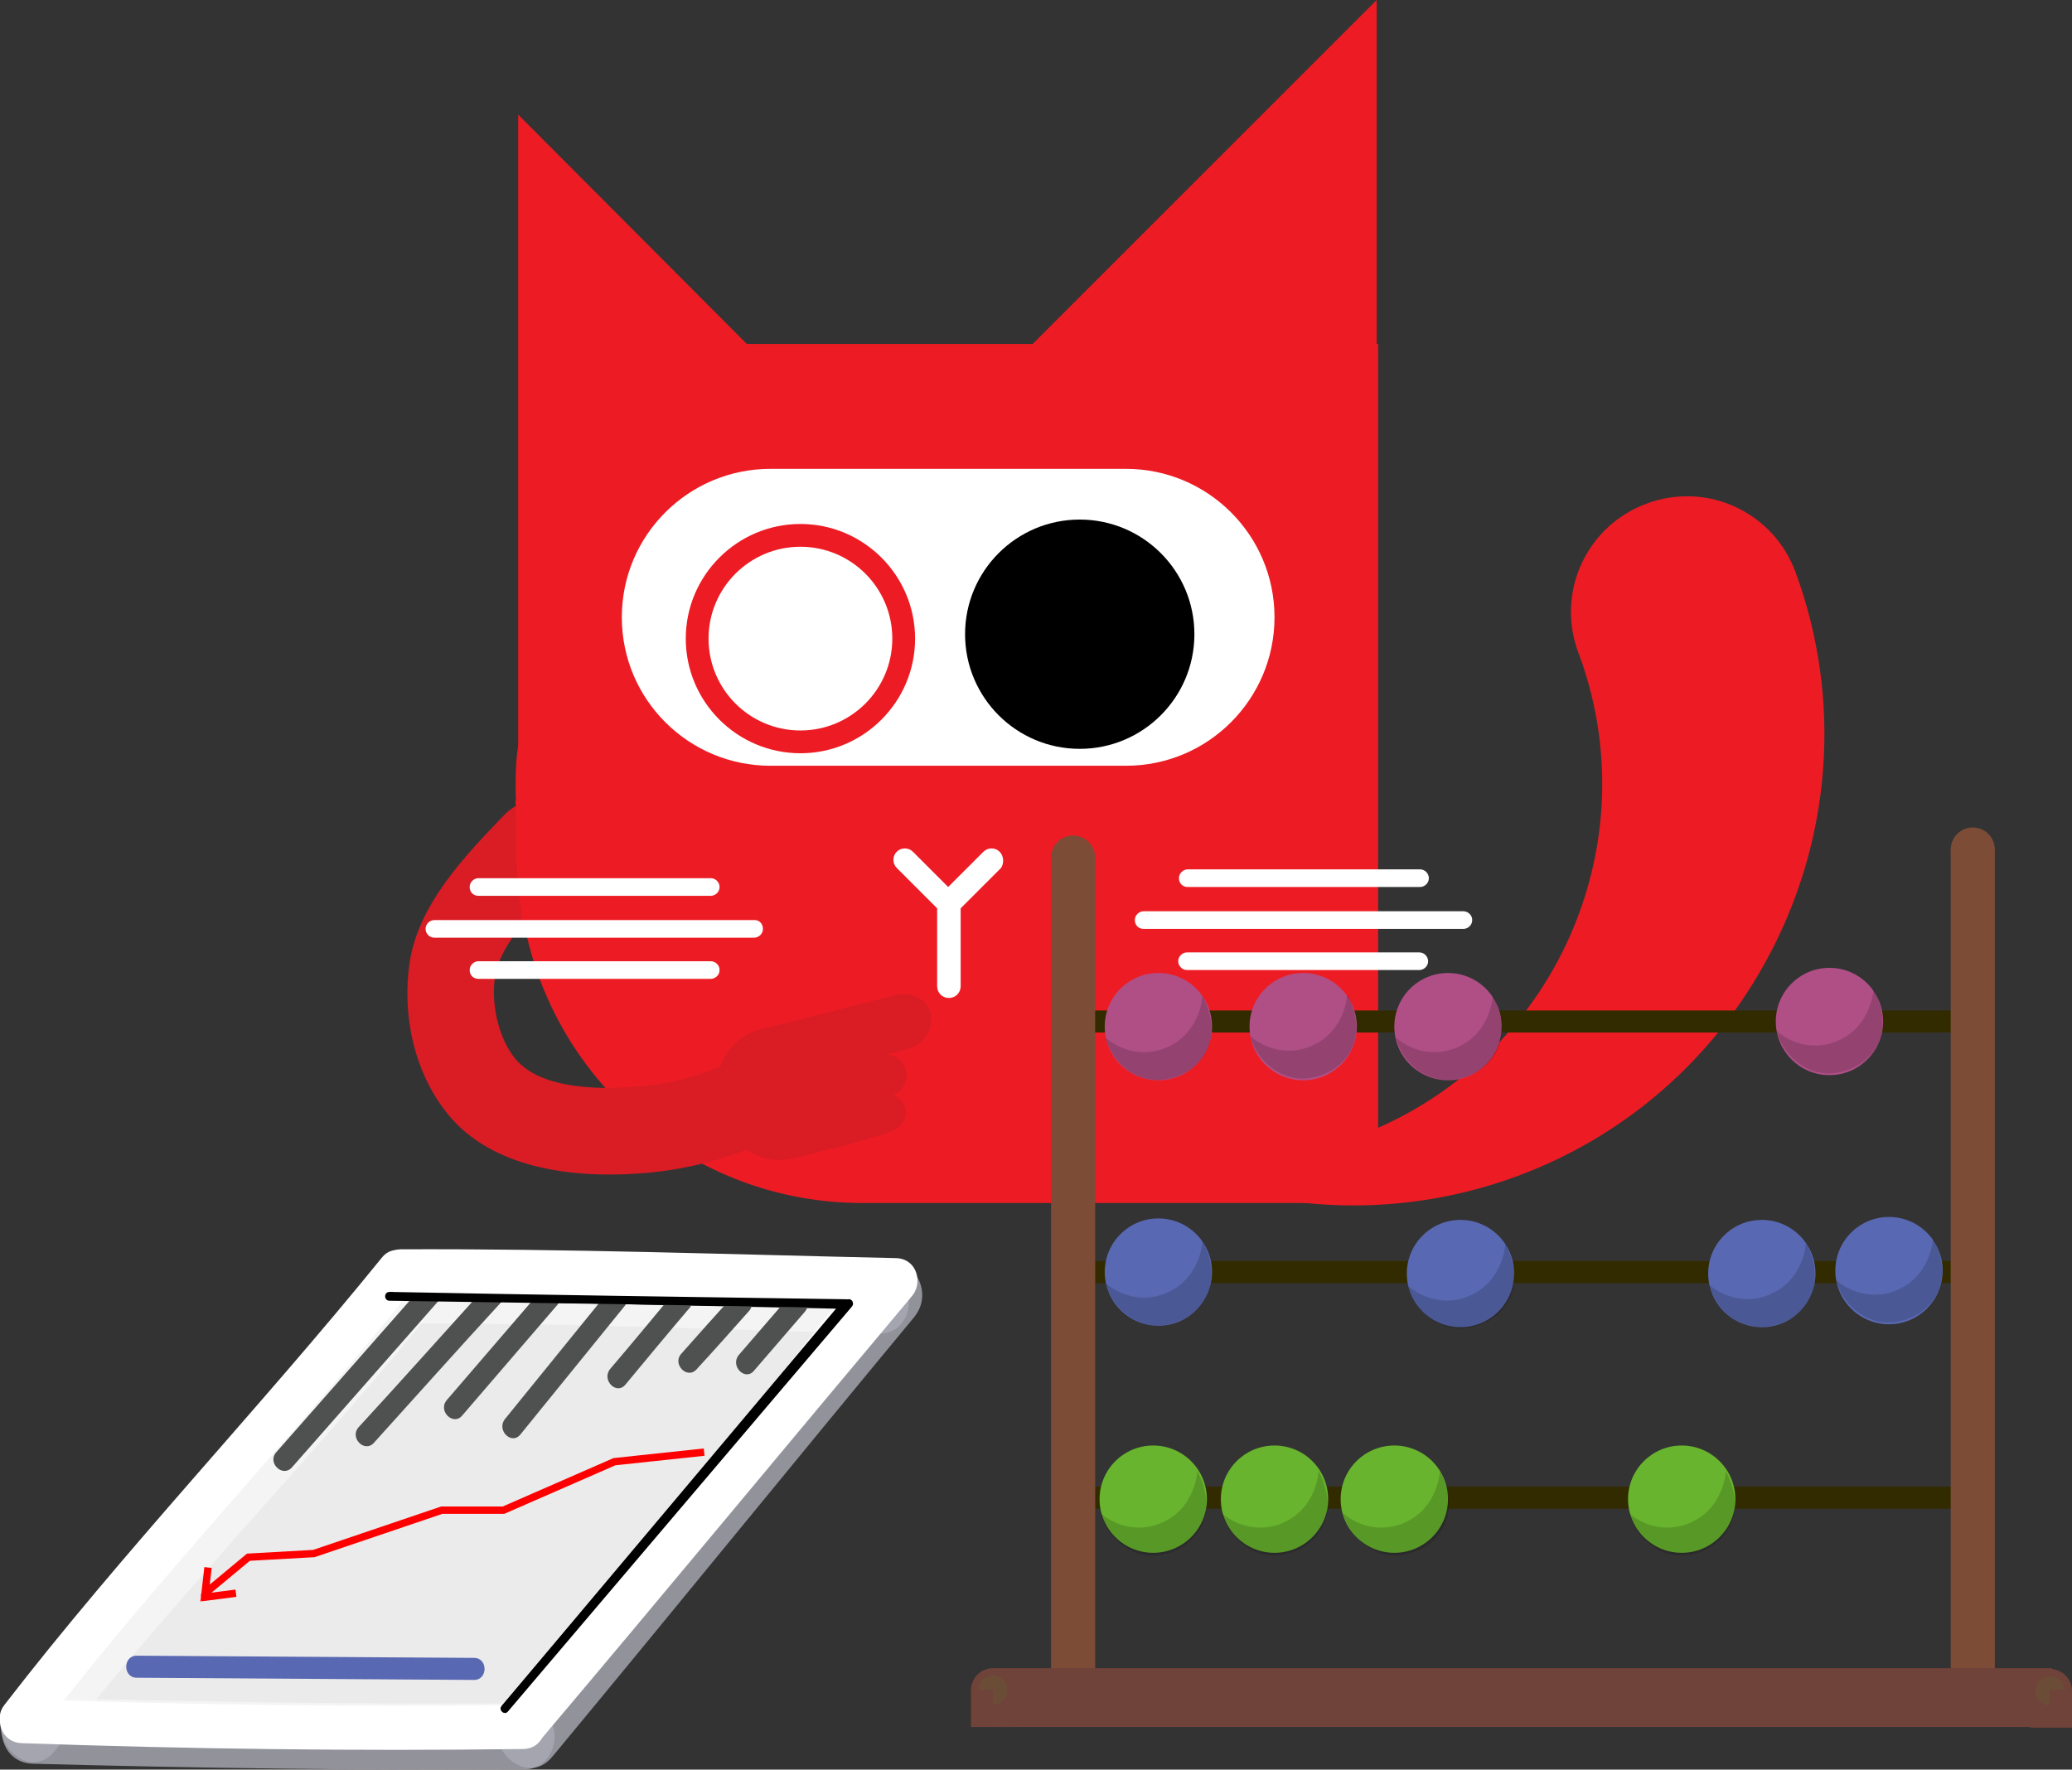 <?xml version="1.0" encoding="utf-8"?>
<!-- Generator: Adobe Adobe Illustrator 24.2.0, SVG Export Plug-In . SVG Version: 6.00 Build 0)  -->
<svg version="1.1" xmlns="http://www.w3.org/2000/svg" xmlns:xlink="http://www.w3.org/1999/xlink" x="0px" y="0px"
	 viewBox="0 0 281.9 240.8" style="enable-background:new 0 0 281.9 240.8;" xml:space="preserve">
<rect x="0" y="0" width="281.9" height="240.8" fill="#333333" stroke="none"/>
<style type="text/css">
	.st0{fill:#ED1C24;}
	.st1{fill:#FFFFFF;}
	.st2{fill:#DA1C24;}
	.st3{display:none;fill:#BB9360;stroke:#A07443;stroke-miterlimit:10;}
	.st4{display:none;opacity:0.58;fill:#FFFFFF;enable-background:new    ;}
	.st5{fill:none;stroke:#332B00;stroke-width:3;stroke-miterlimit:10;}
	.st6{fill:#AF4F86;}
	.st7{display:none;fill:#AF4F86;}
	.st8{display:none;fill:#5968B2;}
	.st9{fill:#5968B2;}
	.st10{fill:#68B42E;}
	.st11{display:none;fill:#68B42E;}
	.st12{fill:none;stroke:#7C4C37;stroke-width:6;stroke-miterlimit:10;}
	.st13{fill:none;stroke:#6F423A;stroke-width:8;stroke-miterlimit:10;}
	.st14{fill:#7C4C37;stroke:#7C4C37;}
	.st15{fill:#6A4C37;stroke:#6F423A;}
	.st16{fill:none;stroke:#6F423A;stroke-width:3;stroke-miterlimit:10;}
	.st17{opacity:0.16;}
	.st18{opacity:0.8;}
	.st19{fill:#DEDEFF;}
	.st20{fill:#AAAAB5;}
	.st21{display:none;}
	.st22{display:inline;}
	.st23{display:none;fill:none;stroke:#FFFFFF;stroke-width:5;stroke-miterlimit:10;}
	.st24{opacity:0.9;fill:#FFFFFF;stroke:#FFFFFF;stroke-miterlimit:10;}
	.st25{fill:none;stroke:#000000;stroke-miterlimit:10;}
	.st26{fill:none;stroke:#FF0000;stroke-miterlimit:10;}
	.st27{fill:#4F5150;}
	.st28{fill:#E52421;}
</style>
<g id="Layer_1">
	<g id="Layer_2">
		<path class="st0" d="M187.3,46.8V0l-46.8,46.8h-38.9L70.5,15.6v101.3c0,25.8,20.9,46.8,46.8,46.8h70.2V46.8H187.3z"/>
		<path class="st1" d="M104.8,63.8h48.4c11.1,0,20.2,9,20.2,20.2v0c0,11.1-9,20.2-20.2,20.2h-48.4c-11.1,0-20.2-9-20.2-20.2v0
			C84.6,72.8,93.7,63.8,104.8,63.8z"/>
		<circle cx="146.9" cy="86.3" r="15.6"/>
		<path class="st0" d="M108.9,74.4c6.9,0,12.5,5.6,12.5,12.5s-5.6,12.5-12.5,12.5s-12.5-5.6-12.5-12.5S102,74.4,108.9,74.4
			 M108.9,71.3c-8.6,0-15.6,7-15.6,15.6s7,15.6,15.6,15.6s15.6-7,15.6-15.6S117.5,71.3,108.9,71.3z"/>
		<path class="st1" d="M136,115.9c-0.6-0.6-1.6-0.6-2.2,0c0,0,0,0,0,0l-4.8,4.8l-4.8-4.8c-0.6-0.6-1.6-0.6-2.2,0
			c-0.6,0.6-0.6,1.6,0,2.2l5.5,5.5v10.6c0,0.9,0.7,1.6,1.6,1.6c0.9,0,1.6-0.7,1.6-1.6v-10.6l5.5-5.5
			C136.6,117.5,136.6,116.5,136,115.9C136,115.9,136,115.9,136,115.9z"/>
		<path class="st1" d="M161.6,120.7h31.6c0.6,0,1.2-0.5,1.2-1.2c0-0.6-0.5-1.2-1.2-1.2h-31.6c-0.6,0-1.2,0.5-1.2,1.2
			C160.4,120.2,160.9,120.7,161.6,120.7z"/>
		<path class="st1" d="M199.1,124h-43.5c-0.6,0-1.2,0.5-1.2,1.2s0.5,1.2,1.2,1.2h43.5c0.6,0,1.2-0.5,1.2-1.2S199.7,124,199.1,124
			L199.1,124z"/>
		<path class="st1" d="M193.1,129.6h-31.6c-0.6,0-1.2,0.5-1.2,1.2c0,0.6,0.5,1.2,1.2,1.2h31.6c0.6,0,1.2-0.5,1.2-1.2
			C194.3,130.2,193.8,129.6,193.1,129.6z"/>
		<path class="st0" d="M244.3,77.9L244.3,77.9c-3-8.2-12-12.4-20.2-9.4c-8.2,3-12.4,12-9.4,20.2c0.1,0.3,0.2,0.5,0.3,0.8
			c9.5,26.6-4.4,55.9-31.1,65.4c-9.9,3.5-20.5,3.9-30.6,1.2c31,17,69.9,5.8,86.9-25.2C249.2,114.6,250.7,95.3,244.3,77.9z"/>
	</g>
	<g id="Layer_7">
		<g id="Layer_3">
			<path id="_x33_1ee5fd4-49fa-4189-9013-f12865f7ae78_3_" class="st2" d="M114.8,155.9c0.4-0.1,1.7-0.5,4.2-1.2
				c2.2-0.6,3.2-1,3.8-1.9c0.1-0.2,0.6-0.9,0.4-1.9c-0.2-0.9-0.8-1.4-1-1.5c-0.8-0.7-1.8-0.7-2-0.7l-11.7,0.9l-1.3,0.1
				c-3,0.2-5.4,2.9-5.3,5.9c0.6-0.1,1.5-0.3,2.6-0.5c2.2-0.3,2.7-0.2,3.4-0.7c1.2-0.9,0.8-2.4,1.5-2.7
				C110.1,151.4,111.5,152,114.8,155.9z"/>
			<path id="_x33_1ee5fd4-49fa-4189-9013-f12865f7ae78_2_" class="st2" d="M118.5,149.7l2.7-0.6c1.4-0.3,2.3-1.8,2.1-3.2l-0.1-0.3
				c-0.3-1.4-1.6-2.3-3-2l-10.5,2.5l-1.1,0.3c-2.7,0.6-4.5,3.4-4.1,6.2l0.2,1.3c0.2,0.1,0.8,0.2,1.4,0c1-0.3,1.4-1.2,1.4-1.4
				c0.8,0.2,1.2,0.2,1.3,0.1c0-0.1-0.2-0.2-0.6-0.4c2-0.1,4.2-0.3,6.6-0.7c1.4-0.3,2.6-0.6,3.8-0.9L118.5,149.7z"/>
			<path id="_x33_1ee5fd4-49fa-4189-9013-f12865f7ae78" class="st2" d="M119.5,143.9c1.4-0.4,2.7-0.8,4.1-1.2
				c0.3-0.1,1.5-0.4,2.3-1.6c0.3-0.4,0.9-1.4,0.8-2.7c0-0.5-0.2-0.9-0.3-1.2c-0.2-0.4-0.7-1-1.4-1.4c-1.4-0.8-2.8-0.5-3.1-0.4
				l-16.5,4.2l-1.8,0.4c-4.3,1.1-6.9,5.4-5.8,9.7l0.5,2.1c1.1,4.3,5.4,6.9,9.7,5.8l6.4-1.6c4.3-1.1,6.9-5.4,5.8-9.7
				C119.9,145.5,119.7,144.7,119.5,143.9z"/>
			<g>
				<g>
					<path class="st0" d="M71.8,94.9c-0.4,1.6-0.4,3-0.1,4.7c0.2,1.1,0.7,2.1,1.2,3.1c-0.2-0.5-0.4-1-0.6-1.4
						c0.1,0.2,0.1,0.3,0.1,0.5c-0.1-0.5-0.1-1.1-0.2-1.6c0,0.1,0,0.2,0,0.2c0.1-0.5,0.1-1.1,0.2-1.6c0,0.2,0,0.3-0.1,0.4
						c0.5-0.9,1-1.8,1.5-2.6c0,0.1-0.1,0.1-0.1,0.2c-1,1.3-1.8,2.5-1.8,4.2c0,1.5,0.7,3.2,1.8,4.2c1.1,1,2.6,1.8,4.2,1.8
						c1.5-0.1,3.3-0.5,4.2-1.8c0.8-1,1.4-1.8,1.8-3c0.2-0.7,0.3-1.4,0.2-2.1c0-1.6-0.7-2.9-1.3-4.3c0.2,0.5,0.4,1,0.6,1.4
						c-0.1-0.3-0.2-0.6-0.2-0.9c0.1,0.5,0.1,1.1,0.2,1.6c0-0.3,0-0.6,0-0.9c-0.1,0.5-0.1,1.1-0.2,1.6c0-0.2,0.1-0.4,0.1-0.6
						c0.8-3-1-6.7-4.2-7.4C76,90,72.7,91.7,71.8,94.9L71.8,94.9z"/>
				</g>
			</g>
			<g>
				<g>
					<path class="st0" d="M76.2,105.2c-0.1,0.2-0.1,0.3-0.2,0.5c0.2-0.5,0.4-1,0.6-1.4c-0.2,0.6-0.5,1.1-0.7,1.6
						c-0.4,0.7-0.7,1.4-0.7,2.2c-0.2,0.8-0.1,1.6,0.1,2.4c0.2,0.8,0.5,1.5,1.1,2c0.4,0.7,1,1.2,1.7,1.5c1.4,0.7,3.1,1.1,4.6,0.6
						c1.4-0.5,2.9-1.4,3.6-2.8c0.5-1.2,1-2.3,1.5-3.5c0.3-0.8,0.3-1.6,0.1-2.4c0-0.8-0.3-1.5-0.7-2.2c-0.4-0.7-0.9-1.3-1.5-1.7
						c-0.6-0.5-1.3-0.9-2-1.1c-1.5-0.3-3.3-0.3-4.6,0.6c-0.4,0.3-0.8,0.6-1.2,0.9C77,103.3,76.4,104.2,76.2,105.2L76.2,105.2z"/>
				</g>
			</g>
			<g>
				<g>
					<path class="st0" d="M80,104c0.8,0.2,1.5,0.4,2.3,0.6c0.7,0.7,1.4,1.4,2.2,2.2c0.5,0.8,0.6,1.7,0.4,2.6c-0.1,0.6-0.1,0.6,0,0.1
						c0.1-0.4,0.2-0.8,0.2-1.2c0.2-1.2,0.3-2.4,0.3-3.6c0-3.1-2.8-6.1-6-6c-3.2,0.1-6,2.6-6,6c0,0.4,0,0.8,0,1.2
						c-0.1,1.4,0.3-1.3,0,0c-0.3,1.1-0.5,2.2-0.5,3.3c0.1,3.6,3.2,7.3,7.1,6.9c1.6-0.1,3.1-0.6,4.2-1.8c1-1,1.8-2.7,1.8-4.2
						C85.9,107,83.4,103.7,80,104L80,104z"/>
				</g>
			</g>
			<g>
				<g>
					<path class="st0" d="M70.9,100.4c0,2.3,0.3,4.4,0.9,6.6c0.6,2.3,0.2,4.5-0.2,6.9c-0.4,1.9,2.5,2.7,2.9,0.8
						c0.4-2.2,1-4.6,0.7-6.8c-0.1-1-0.5-1.6-0.8-2.7c-0.4-1.6-0.4-3.2-0.5-4.8C73.9,98.5,70.9,98.5,70.9,100.4L70.9,100.4z"/>
				</g>
			</g>
			<g>
				<g>
					<path class="st0" d="M72,116.2c1.9,0,1.9-3,0-3C70,113.2,70,116.2,72,116.2L72,116.2z"/>
				</g>
			</g>
			<g>
				<g>
					<path class="st0" d="M72,115.7c1.9,0,1.9-3,0-3C70,112.7,70,115.7,72,115.7L72,115.7z"/>
				</g>
			</g>
			<g>
				<g>
					<path class="st0" d="M73,114.9C73,114.9,73.1,114.9,73,114.9c0.2-0.2,0.3-0.4,0.4-0.5c0.1-0.2,0.1-0.4,0.1-0.6
						c0-0.2,0-0.4-0.1-0.6c-0.1-0.2-0.2-0.3-0.3-0.5c-0.1-0.1-0.2-0.2-0.3-0.2c-0.2-0.1-0.5-0.2-0.8-0.2c-0.1,0-0.3,0-0.4,0.1
						c-0.3,0.1-0.5,0.2-0.7,0.4c0,0,0,0-0.1,0.1c-0.1,0.1-0.2,0.3-0.3,0.5c-0.1,0.2-0.1,0.4-0.1,0.6c0,0.2,0,0.4,0.1,0.6
						c0.1,0.2,0.2,0.3,0.3,0.5c0.1,0.1,0.2,0.2,0.3,0.2c0.2,0.1,0.5,0.2,0.8,0.2c0.1,0,0.3,0,0.4-0.1
						C72.6,115.2,72.8,115.1,73,114.9L73,114.9z"/>
				</g>
			</g>
			<g>
				<g>
					<path class="st0" d="M72.1,114.9c1.9,0,1.9-3,0-3C70.1,111.9,70.1,114.9,72.1,114.9L72.1,114.9z"/>
				</g>
			</g>
			<g>
				<g>
					<path class="st0" d="M72.2,114.4c1.9,0,1.9-3,0-3C70.3,111.4,70.3,114.4,72.2,114.4L72.2,114.4z"/>
				</g>
			</g>
			<g>
				<g>
					<path class="st0" d="M72,114.7c1.9,0,1.9-3,0-3C70.1,111.7,70.1,114.7,72,114.7L72,114.7z"/>
				</g>
			</g>
			<g>
				<g>
					<path class="st0" d="M72,114.7c1.9,0,1.9-3,0-3C70,111.7,70,114.7,72,114.7L72,114.7z"/>
				</g>
			</g>
			<g>
				<g>
					<path class="st0" d="M73,111.9C73,111.9,73,111.9,73,111.9c-0.2-0.2-0.4-0.3-0.5-0.4c-0.2-0.1-0.4-0.1-0.6-0.1
						c-0.2,0-0.4,0-0.6,0.1c-0.2,0.1-0.3,0.2-0.5,0.3c-0.1,0.1-0.2,0.2-0.2,0.3c-0.1,0.2-0.2,0.5-0.2,0.8c0,0.1,0,0.3,0.1,0.4
						c0.1,0.3,0.2,0.5,0.4,0.7c0,0,0,0,0.1,0.1c0.1,0.1,0.3,0.2,0.5,0.3c0.2,0.1,0.4,0.1,0.6,0.1c0.2,0,0.4,0,0.6-0.1
						c0.2-0.1,0.3-0.2,0.5-0.3c0.1-0.1,0.2-0.2,0.2-0.3c0.1-0.2,0.2-0.5,0.2-0.8c0-0.1,0-0.3-0.1-0.4
						C73.3,112.3,73.2,112.1,73,111.9L73,111.9z"/>
				</g>
			</g>
			<g>
				<g>
					<path class="st0" d="M71.8,114.2c1.9,0,1.9-3,0-3C69.9,111.2,69.9,114.2,71.8,114.2L71.8,114.2z"/>
				</g>
			</g>
			<g>
				<g>
					<path class="st0" d="M73.3,112.4C73.3,112.4,73.3,112.3,73.3,112.4c0-0.3,0-0.5-0.1-0.6c-0.1-0.2-0.2-0.3-0.3-0.5
						c-0.1-0.1-0.3-0.2-0.5-0.3c-0.2-0.1-0.4-0.1-0.6-0.1c-0.1,0-0.3,0-0.4,0.1c-0.3,0.1-0.5,0.2-0.7,0.4c-0.1,0.1-0.2,0.2-0.2,0.3
						c-0.1,0.2-0.2,0.5-0.2,0.8c0,0,0,0,0,0.1c0,0.2,0,0.4,0.1,0.6c0.1,0.2,0.2,0.3,0.3,0.5c0.1,0.1,0.3,0.2,0.5,0.3
						c0.2,0.1,0.4,0.1,0.6,0.1c0.1,0,0.3,0,0.4-0.1c0.3-0.1,0.5-0.2,0.7-0.4c0.1-0.1,0.2-0.2,0.2-0.3
						C73.3,112.9,73.3,112.7,73.3,112.4L73.3,112.4z"/>
				</g>
			</g>
			<g>
				<g>
					<path class="st0" d="M73.3,112C73.3,112,73.3,112,73.3,112c0-0.3,0-0.5-0.1-0.6c-0.1-0.2-0.2-0.3-0.3-0.5
						c-0.1-0.1-0.3-0.2-0.5-0.3c-0.2-0.1-0.4-0.1-0.6-0.1c-0.1,0-0.3,0-0.4,0.1c-0.3,0.1-0.5,0.2-0.7,0.4c-0.1,0.1-0.2,0.2-0.2,0.3
						c-0.1,0.2-0.2,0.5-0.2,0.8c0,0,0,0,0,0.1c0,0.2,0,0.4,0.1,0.6c0.1,0.2,0.2,0.3,0.3,0.5c0.1,0.1,0.3,0.2,0.5,0.3
						c0.2,0.1,0.4,0.1,0.6,0.1c0.1,0,0.3,0,0.4-0.1c0.3-0.1,0.5-0.2,0.7-0.4c0.1-0.1,0.2-0.2,0.2-0.3
						C73.3,112.5,73.3,112.3,73.3,112L73.3,112z"/>
				</g>
			</g>
			<g>
				<g>
					<path class="st0" d="M73.2,111.6C73.2,111.6,73.2,111.6,73.2,111.6c0-0.3,0-0.5-0.1-0.6c-0.1-0.2-0.2-0.3-0.3-0.5
						c-0.1-0.1-0.3-0.2-0.5-0.3c-0.2-0.1-0.4-0.1-0.6-0.1c-0.1,0-0.3,0-0.4,0.1c-0.3,0.1-0.5,0.2-0.7,0.4c-0.1,0.1-0.2,0.2-0.2,0.3
						c-0.1,0.2-0.2,0.5-0.2,0.8c0,0,0,0,0,0.1c0,0.2,0,0.4,0.1,0.6c0.1,0.2,0.2,0.3,0.3,0.5c0.1,0.1,0.3,0.2,0.5,0.3
						c0.2,0.1,0.4,0.1,0.6,0.1c0.1,0,0.3,0,0.4-0.1c0.3-0.1,0.5-0.2,0.7-0.4c0.1-0.1,0.2-0.2,0.2-0.3
						C73.1,112.1,73.2,111.9,73.2,111.6L73.2,111.6z"/>
				</g>
			</g>
			<g>
				<g>
					<path class="st0" d="M73.2,111.3C73.2,111.3,73.2,111.3,73.2,111.3c0-0.3,0-0.5-0.1-0.6c-0.1-0.2-0.2-0.3-0.3-0.5
						c-0.1-0.1-0.3-0.2-0.5-0.3c-0.2-0.1-0.4-0.1-0.6-0.1c-0.1,0-0.3,0-0.4,0.1c-0.3,0.1-0.5,0.2-0.7,0.4c-0.1,0.1-0.2,0.2-0.2,0.3
						c-0.1,0.2-0.2,0.5-0.2,0.8c0,0,0,0,0,0.1c0,0.2,0,0.4,0.1,0.6c0.1,0.2,0.2,0.3,0.3,0.5c0.1,0.1,0.3,0.2,0.5,0.3
						c0.2,0.1,0.4,0.1,0.6,0.1c0.1,0,0.3,0,0.4-0.1c0.3-0.1,0.5-0.2,0.7-0.4c0.1-0.1,0.2-0.2,0.2-0.3
						C73.1,111.8,73.2,111.6,73.2,111.3L73.2,111.3z"/>
				</g>
			</g>
			<g>
				<g>
					<path class="st0" d="M73.1,111.6c0-0.1,0.1-0.1,0.1-0.2c0.1-0.2,0.2-0.4,0.2-0.6c0-0.2,0-0.4,0-0.6c0-0.2-0.1-0.4-0.3-0.5
						c-0.1-0.2-0.2-0.3-0.4-0.4c-0.1-0.1-0.2-0.1-0.4-0.2c-0.3-0.1-0.5-0.1-0.8,0c-0.1,0.1-0.2,0.1-0.4,0.2
						c-0.2,0.1-0.4,0.3-0.5,0.5c0,0.1-0.1,0.1-0.1,0.2c-0.1,0.2-0.2,0.4-0.2,0.6c0,0.2,0,0.4,0,0.6c0,0.2,0.1,0.4,0.3,0.5
						c0.1,0.2,0.2,0.3,0.4,0.4c0.1,0.1,0.2,0.1,0.4,0.2c0.3,0.1,0.5,0.1,0.8,0c0.1-0.1,0.2-0.1,0.4-0.2
						C72.7,112,72.9,111.8,73.1,111.6L73.1,111.6z"/>
				</g>
			</g>
			<g>
				<g>
					<path class="st0" d="M73.4,110.3C73.4,110.3,73.4,110.3,73.4,110.3c0-0.3,0-0.5-0.1-0.6c-0.1-0.2-0.2-0.3-0.3-0.5
						c-0.1-0.1-0.3-0.2-0.5-0.3c-0.2-0.1-0.4-0.1-0.6-0.1c-0.1,0-0.3,0-0.4,0.1c-0.3,0.1-0.5,0.2-0.7,0.4c-0.1,0.1-0.2,0.2-0.2,0.3
						c-0.1,0.2-0.2,0.5-0.2,0.8c0,0,0,0,0,0.1c0,0.2,0,0.4,0.1,0.6c0.1,0.2,0.2,0.3,0.3,0.5c0.1,0.1,0.3,0.2,0.5,0.3
						c0.2,0.1,0.4,0.1,0.6,0.1c0.1,0,0.3,0,0.4-0.1c0.3-0.1,0.5-0.2,0.7-0.4c0.1-0.1,0.2-0.2,0.2-0.3
						C73.3,110.9,73.4,110.6,73.4,110.3L73.4,110.3z"/>
				</g>
			</g>
			<g>
				<g>
					<path class="st0" d="M73.3,109.8c0,0,0-0.1,0-0.1c0-0.2,0-0.4-0.1-0.6c-0.1-0.2-0.2-0.3-0.3-0.5c-0.1-0.1-0.3-0.2-0.5-0.3
						c-0.2-0.1-0.4-0.1-0.6-0.1c-0.1,0-0.3,0-0.4,0.1c-0.3,0.1-0.5,0.2-0.7,0.4c-0.1,0.1-0.2,0.2-0.2,0.3c-0.1,0.2-0.2,0.5-0.2,0.8
						c0,0,0,0.1,0,0.1c0,0.2,0,0.4,0.1,0.6c0.1,0.2,0.2,0.3,0.3,0.5c0.1,0.1,0.3,0.2,0.5,0.3c0.2,0.1,0.4,0.1,0.6,0.1
						c0.1,0,0.3,0,0.4-0.1c0.3-0.1,0.5-0.2,0.7-0.4c0.1-0.1,0.2-0.2,0.2-0.3C73.2,110.4,73.3,110.1,73.3,109.8L73.3,109.8z"/>
				</g>
			</g>
			<g>
				<g>
					<path class="st0" d="M73.2,109.8c0-0.1,0-0.2,0.1-0.3c0.1-0.2,0.1-0.4,0-0.6c0-0.2-0.1-0.4-0.2-0.6c-0.1-0.2-0.2-0.3-0.4-0.4
						c-0.1-0.1-0.3-0.2-0.5-0.3c-0.1,0-0.3,0-0.4-0.1c-0.3,0-0.5,0.1-0.8,0.2c-0.1,0.1-0.2,0.2-0.3,0.2c-0.2,0.2-0.3,0.4-0.4,0.7
						c0,0.1,0,0.2-0.1,0.3c-0.1,0.2-0.1,0.4,0,0.6c0,0.2,0.1,0.4,0.2,0.6c0.1,0.2,0.2,0.3,0.4,0.4c0.1,0.1,0.3,0.2,0.5,0.3
						c0.1,0,0.3,0,0.4,0.1c0.3,0,0.5-0.1,0.8-0.2c0.1-0.1,0.2-0.2,0.3-0.2C73,110.3,73.1,110,73.2,109.8L73.2,109.8z"/>
				</g>
			</g>
			<g>
				<g>
					<path class="st0" d="M73.3,109.3c0-0.1,0-0.1,0.1-0.2c0.1-0.2,0.1-0.4,0-0.6c0-0.2-0.1-0.4-0.2-0.6c-0.1-0.2-0.2-0.3-0.4-0.4
						c-0.1-0.1-0.3-0.2-0.5-0.3c-0.1,0-0.3,0-0.4-0.1c-0.3,0-0.5,0.1-0.8,0.2c-0.1,0.1-0.2,0.2-0.3,0.2c-0.2,0.2-0.3,0.4-0.4,0.7
						c0,0.1,0,0.1-0.1,0.2c-0.1,0.2-0.1,0.4,0,0.6c0,0.2,0.1,0.4,0.2,0.6c0.1,0.2,0.2,0.3,0.4,0.4c0.1,0.1,0.3,0.2,0.5,0.3
						c0.1,0,0.3,0,0.4,0.1c0.3,0,0.5-0.1,0.8-0.2c0.1-0.1,0.2-0.2,0.3-0.2C73.1,109.8,73.3,109.5,73.3,109.3L73.3,109.3z"/>
				</g>
			</g>
			<g>
				<g>
					<path class="st0" d="M73.4,108c-0.1-0.3-0.1-0.6-0.2-0.9c-0.1-0.4-0.4-0.7-0.7-0.9c-0.3-0.2-0.8-0.3-1.2-0.2
						c-0.4,0.1-0.7,0.3-0.9,0.7c-0.2,0.4-0.2,0.7-0.2,1.2c0.1,0.3,0.1,0.6,0.2,0.9c0.1,0.4,0.4,0.7,0.7,0.9c0.3,0.2,0.8,0.3,1.2,0.2
						c0.4-0.1,0.7-0.3,0.9-0.7C73.5,108.7,73.5,108.4,73.4,108L73.4,108z"/>
				</g>
			</g>
			<g>
				<g>
					<path class="st0" d="M70.5,101.5c-0.6,3.8-0.3,7.8,0.1,11.6c0.2,1.9,3.2,1.9,3,0c-0.4-3.5-0.7-7.3-0.2-10.8
						C73.7,100.4,70.8,99.6,70.5,101.5L70.5,101.5z"/>
				</g>
			</g>
			<g>
				<g>
					<path class="st2" d="M104,142.2c-4.6,2.7-9.7,4.7-15.1,5.4c-5.2,0.7-14.5,1.1-18.5-3.2c-2.7-2.9-3.9-8.7-2.8-12.6
						c1.3-4.6,6.3-9,9.5-12.4c5.3-5.6-3.1-14.1-8.5-8.5c-5.4,5.6-11.8,12.3-12.9,20.3c-1,7.1,0.7,14.9,5.3,20.5
						c6,7.3,16.8,8.6,25.7,8c8.2-0.5,16.2-3.1,23.3-7.3C116.7,148.7,110.7,138.3,104,142.2L104,142.2z"/>
				</g>
			</g>
			<g>
				<g>
					<path class="st0" d="M78.3,116.6c7.7,0,7.7-12,0-12C70.6,104.6,70.6,116.6,78.3,116.6L78.3,116.6z"/>
				</g>
			</g>
			<g>
				<g>
					<path class="st0" d="M77.7,113c7.7,0,7.7-12,0-12C69.9,101,69.9,113,77.7,113L77.7,113z"/>
				</g>
			</g>
			<g>
				<g>
					<path class="st0" d="M78.3,107.9c7.7,0,7.7-12,0-12C70.6,95.9,70.6,107.9,78.3,107.9L78.3,107.9z"/>
				</g>
			</g>
			<g>
				<g>
					<path class="st0" d="M76.5,103.6c7.7,0,7.7-12,0-12C68.7,91.6,68.7,103.6,76.5,103.6L76.5,103.6z"/>
				</g>
			</g>
			<g>
				<g>
					<path class="st0" d="M76.7,130.4c7.7,0,7.7-12,0-12C69,118.4,69,130.4,76.7,130.4L76.7,130.4z"/>
				</g>
			</g>
			<g>
				<g>
					<path class="st0" d="M76.5,127.6c7.7,0,7.7-12,0-12C68.7,115.6,68.7,127.6,76.5,127.6L76.5,127.6z"/>
				</g>
			</g>
			<g>
				<g>
					<path class="st0" d="M78.6,118.7c7.7,0,7.7-12,0-12C70.9,106.7,70.9,118.7,78.6,118.7L78.6,118.7z"/>
				</g>
			</g>
			<g>
				<g>
					<path class="st0" d="M76.2,124c7.7,0,7.7-12,0-12C68.4,112,68.4,124,76.2,124L76.2,124z"/>
				</g>
			</g>
			<g>
				<g>
					<path class="st0" d="M73.2,117.1c0-3.5,0-7.1,0-10.6c0-1.9-3-1.9-3,0c0,3.5,0,7.1,0,10.6C70.2,119,73.2,119,73.2,117.1
						L73.2,117.1z"/>
				</g>
			</g>
		</g>
		<path class="st1" d="M65.1,121.9h31.6c0.6,0,1.2-0.5,1.2-1.2c0-0.6-0.5-1.2-1.2-1.2H65.1c-0.6,0-1.2,0.5-1.2,1.2
			C63.9,121.4,64.4,121.9,65.1,121.9z"/>
		<path class="st1" d="M102.7,125.2H59.1c-0.6,0-1.2,0.5-1.2,1.2c0,0.6,0.5,1.2,1.2,1.2h43.5c0.6,0,1.2-0.5,1.2-1.2
			C103.8,125.7,103.3,125.2,102.7,125.2z"/>
		<path class="st1" d="M96.7,130.8H65.1c-0.6,0-1.2,0.5-1.2,1.2s0.5,1.2,1.2,1.2h31.6c0.6,0,1.2-0.5,1.2-1.2S97.3,130.8,96.7,130.8z
			"/>
	</g>
	<g id="Layer_4_1_">
		<rect x="142.1" y="104.7" class="st3" width="175.7" height="129.5"/>
		<rect x="149" y="111.3" class="st4" width="160.9" height="116.4"/>
		<line class="st5" x1="149" y1="203.8" x2="268.3" y2="203.8"/>
		<line class="st5" x1="149" y1="173.1" x2="269.3" y2="173.1"/>
		<line class="st5" x1="148.4" y1="139" x2="268" y2="139"/>
		<circle class="st6" cx="248.9" cy="139" r="7.3"/>
		<circle class="st7" cx="282.8" cy="139" r="7.3"/>
		<circle class="st7" cx="301.9" cy="139" r="7.3"/>
		<circle class="st6" cx="157.6" cy="139.7" r="7.3"/>
		<circle class="st6" cx="197" cy="139.7" r="7.3"/>
		<circle class="st8" cx="297.4" cy="173.1" r="7.3"/>
		<circle class="st9" cx="257" cy="172.9" r="7.3"/>
		<circle class="st8" cx="278.2" cy="173.1" r="7.3"/>
		<circle class="st9" cx="157.6" cy="173.1" r="7.3"/>
		<circle class="st9" cx="198.7" cy="173.3" r="7.3"/>
		<circle class="st9" cx="239.7" cy="173.3" r="7.3"/>
		<circle class="st10" cx="228.8" cy="204" r="7.3"/>
		<circle class="st11" cx="282.8" cy="203.8" r="7.3"/>
		<circle class="st11" cx="256.5" cy="204.2" r="7.3"/>
		<circle class="st10" cx="156.9" cy="204" r="7.3"/>
		<circle class="st10" cx="173.4" cy="204" r="7.3"/>
		<circle class="st10" cx="189.7" cy="204" r="7.3"/>
		<line class="st12" x1="268.4" y1="234.1" x2="268.4" y2="115.6"/>
		<line class="st12" x1="146" y1="116.4" x2="146" y2="234.9"/>
		<line class="st13" x1="135.4" y1="231" x2="279.2" y2="231"/>
		<circle class="st14" cx="146" cy="116.7" r="2.5"/>
		<circle class="st15" cx="135.1" cy="230" r="2.5"/>
		<path class="st16" d="M133.6,230v3.5c1.4,0,2.8,0,4.2,0"/>
		<circle class="st14" cx="268.4" cy="115.6" r="2.5"/>
		<ellipse class="st15" cx="278.9" cy="230.1" rx="2.5" ry="2.5"/>
		<path class="st16" d="M280.4,230v3.6c-1.4,0-2.8,0-4.2,0"/>
		<circle class="st6" cx="177.3" cy="139.7" r="7.3"/>
		<path class="st17" d="M150.4,141.2c2.6,2.2,6.1,2.6,9,1c3.9-2.1,4.2-6.5,4.2-6.7c0,0,2.2,3.7,0.7,7.2c-0.9,2-2.5,3-3.1,3.3
			c-0.4,0.2-2.6,1.4-5.2,0.8C153.3,146.2,151.2,144,150.4,141.2z"/>
		<path class="st17" d="M170.1,141c2.6,2.2,6.1,2.6,9,1c3.9-2.1,4.2-6.5,4.2-6.7c0,0,2.2,3.7,0.7,7.2c-0.9,2-2.5,3-3.1,3.3
			c-0.4,0.2-2.6,1.4-5.2,0.8C173,145.9,170.9,143.8,170.1,141z"/>
		<path class="st17" d="M150.4,174.6c2.6,2.2,6.1,2.6,9,1c3.9-2.1,4.2-6.5,4.2-6.7c0,0,2.2,3.7,0.7,7.2c-0.9,2-2.5,3-3.1,3.3
			c-0.4,0.2-2.6,1.4-5.2,0.8C153.3,179.5,151.2,177.4,150.4,174.6z"/>
		<path class="st17" d="M189.9,141.2c2.6,2.2,6.1,2.6,9,1c3.9-2.1,4.2-6.5,4.2-6.7c0,0,2.2,3.7,0.7,7.2c-0.9,2-2.5,3-3.1,3.3
			c-0.4,0.2-2.6,1.4-5.2,0.8C192.8,146.2,190.7,144,189.9,141.2z"/>
		<path class="st17" d="M191.6,175c2.6,2.2,6.1,2.6,9,1c3.9-2.1,4.2-6.5,4.2-6.7c0,0,2.2,3.7,0.7,7.2c-0.9,2-2.5,3-3.1,3.3
			c-0.4,0.2-2.6,1.4-5.2,0.8C194.5,180,192.3,177.8,191.6,175z"/>
		<path class="st17" d="M241.7,140.3c2.6,2.2,6.1,2.6,9,1c3.9-2.1,4.2-6.5,4.2-6.7c0,0,2.2,3.7,0.7,7.2c-0.9,2-2.5,3-3.1,3.3
			c-0.4,0.2-2.6,1.4-5.2,0.8C244.6,145.2,242.5,143.1,241.7,140.3z"/>
		<path class="st17" d="M232.5,174.8c2.6,2.2,6.1,2.6,9,1c3.9-2.1,4.2-6.5,4.2-6.7c0,0,2.2,3.7,0.7,7.2c-0.9,2-2.5,3-3.1,3.3
			c-0.4,0.2-2.6,1.4-5.2,0.8C235.4,179.8,233.3,177.6,232.5,174.8z"/>
		<path class="st17" d="M249.8,174.2c2.6,2.2,6.1,2.6,9,1c3.9-2.1,4.2-6.5,4.2-6.7c0,0,2.2,3.7,0.7,7.2c-0.9,2-2.5,3-3.1,3.3
			c-0.4,0.2-2.6,1.4-5.2,0.8C252.7,179.1,250.6,177,249.8,174.2z"/>
		<path class="st17" d="M149.7,205.9c2.6,2.2,6.1,2.6,9,1c3.9-2.1,4.2-6.5,4.2-6.7c0,0,2.2,3.7,0.7,7.2c-0.9,2-2.5,3-3.1,3.3
			c-0.4,0.2-2.6,1.4-5.2,0.8C152.6,210.8,150.5,208.6,149.7,205.9z"/>
		<path class="st17" d="M166.2,205.9c2.6,2.2,6.1,2.6,9,1c3.9-2.1,4.2-6.5,4.2-6.7c0,0,2.2,3.7,0.7,7.2c-0.9,2-2.5,3-3.1,3.3
			c-0.4,0.2-2.6,1.4-5.2,0.8C169.1,210.8,167,208.6,166.2,205.9z"/>
		<path class="st17" d="M182.7,205.9c2.6,2.2,6.1,2.6,9,1c3.9-2.1,4.2-6.5,4.2-6.7c0,0,2.2,3.7,0.7,7.2c-0.9,2-2.5,3-3.1,3.3
			c-0.4,0.2-2.6,1.4-5.2,0.8C185.6,210.8,183.5,208.6,182.7,205.9z"/>
		<path class="st17" d="M221.6,205.9c2.6,2.2,6.1,2.6,9,1c3.9-2.1,4.2-6.5,4.2-6.7c0,0,2.2,3.7,0.7,7.2c-0.9,2-2.5,3-3.1,3.3
			c-0.4,0.2-2.6,1.4-5.2,0.8C224.5,210.8,222.4,208.6,221.6,205.9z"/>
	</g>
</g>
<g id="Layer_6">
	<g class="st18">
		<path class="st19" d="M4.3,235.1c1.1-1.4,2.4-3.1,3.9-5c1.3-1.6,2.2-2.7,3.8-4.7c4.1-5,4.8-5.8,5.5-6.6c1.7-1.9,2.7-3,3.9-4.2
			c4.5-4.8,5.9-7,10.5-12.3c3.2-3.8,4-4.4,8.4-9.2c3.4-3.7,8.3-9.2,14-16.3"/>
		<g>
			<path class="st20" d="M7.5,238.2c15.8-20.2,33.8-38.5,50-58.3c3.6-4.4-2.7-10.8-6.4-6.4c-16.3,19.8-34.2,38.1-50,58.3
				C-2.4,236.4,3.9,242.8,7.5,238.2L7.5,238.2z"/>
		</g>
	</g>
	<g class="st18">
		<path class="st19" d="M4.5,235.5c9,0.3,18.1,0.4,27.3,0.6c13.3,0.2,26.4,0.3,39.3,0.2"/>
		<g>
			<path class="st20" d="M4.5,240c22.2,0.6,44.4,0.9,66.6,0.8c5.8,0,5.8-9,0-9c-22.2,0.1-44.4-0.2-66.6-0.8
				C-1.2,230.9-1.2,239.9,4.5,240L4.5,240z"/>
		</g>
	</g>
	<g class="st18">
		<path class="st19" d="M121.1,175.9c-5.3,6.5-10.7,12.9-16,19.4c-4.3,5.5-7.9,10-10.4,13c-3.6,4.4-6,7.2-13,15.6
			c-4.3,5.1-7.7,9.3-9.9,11.9"/>
		<g>
			<path class="st20" d="M118,172.8c-16.5,19.9-32.8,40-49.3,59.9c-3.7,4.4,2.7,10.8,6.4,6.4c16.5-19.9,32.8-40,49.3-59.9
				C128,174.7,121.7,168.3,118,172.8L118,172.8z"/>
		</g>
	</g>
	<g class="st18">
		<path class="st19" d="M55,175.6c9.7-0.1,17.6,0,23.1,0.2c7,0.2,11,0.3,26,0.8c6.4,0.2,11.6,0.3,15.1,0.4"/>
		<g>
			<path class="st20" d="M55,180.1c21.4-0.1,42.9,0.8,64.3,1.4c5.8,0.2,5.8-8.8,0-9c-21.4-0.6-42.9-1.5-64.3-1.4
				C49.2,171.2,49.2,180.2,55,180.1L55,180.1z"/>
		</g>
	</g>
	<g class="st21">
		<g class="st22">
			<path class="st1" d="M-53,300.5c8.3,2,16.7,4.1,25,6.1c7.5,1.8,10.7-9.7,3.2-11.6c-8.3-2-16.7-4.1-25-6.1
				C-57.3,287.1-60.5,298.7-53,300.5L-53,300.5z"/>
		</g>
	</g>
	<g class="st21">
		<g class="st22">
			<path class="st1" d="M54.1,176.7c3.9,0,3.9-6,0-6C50.3,170.7,50.3,176.7,54.1,176.7L54.1,176.7z"/>
		</g>
	</g>
	<g class="st21">
		<g class="st22">
			<path class="st1" d="M2.7,236c3.9,0,3.9-6,0-6C-1.1,230-1.1,236,2.7,236L2.7,236z"/>
		</g>
	</g>
	<g class="st21">
		<g class="st22">
			<path class="st1" d="M71.3,237.7c3.9,0,3.9-6,0-6C67.5,231.7,67.5,237.7,71.3,237.7L71.3,237.7z"/>
		</g>
	</g>
	<g class="st21">
		<g class="st22">
			<path class="st1" d="M120.2,178.6c3.9,0,3.9-6,0-6C116.3,172.6,116.3,178.6,120.2,178.6L120.2,178.6z"/>
		</g>
	</g>
	<polygon class="st23" points="54.1,173.7 120.2,175.6 71.3,234.7 2.7,233 	"/>
	<g>
		<g>
			<path class="st1" d="M5.8,235.1c15.9-20.7,34-39.4,50.3-59.7c2.4-3-1.8-7.3-4.2-4.2C35.2,191.8,16.8,211,0.6,232
				C-1.8,235.1,3.5,238.1,5.8,235.1L5.8,235.1z"/>
		</g>
	</g>
	<g>
		<g>
			<path class="st1" d="M2.9,237.2c22.7,0.8,45.5,1.1,68.3,0.8c3.9-0.1,3.9-6.1,0-6c-22.8,0.3-45.5,0-68.3-0.8
				C-1,231-1,237,2.9,237.2L2.9,237.2z"/>
		</g>
	</g>
	<g>
		<g>
			<path class="st1" d="M119.6,172.5c-16.8,20-33.4,40.2-50.3,60.1c-2.5,2.9,1.7,7.2,4.2,4.2c16.9-20,33.5-40.1,50.3-60.1
				C126.3,173.8,122.1,169.5,119.6,172.5L119.6,172.5z"/>
		</g>
	</g>
	<g>
		<g>
			<path class="st1" d="M54.5,176c22.5-0.1,45,0.7,67.4,1.2c3.9,0.1,3.9-5.9,0-6c-22.5-0.5-45-1.3-67.4-1.2
				C50.6,170.1,50.6,176.1,54.5,176L54.5,176z"/>
		</g>
	</g>
	<polygon class="st24" points="54.4,174.9 115.7,175.9 70,233.4 5,231.9 	"/>
	<polyline class="st25" points="53.1,176.3 114.8,177.6 68.6,232.5 	"/>
	<polyline class="st26" points="95.8,197.6 83.6,198.9 68.5,205.5 60.1,205.5 42.7,211.4 33.8,211.9 27.9,216.8 28.3,213.3 	"/>
	<g>
		<g>
			<path class="st27" d="M107.4,176.4c-2.3,2.7-4.6,5.3-6.9,8c-1.2,1.5,0.9,3.6,2.1,2.1c2.3-2.7,4.6-5.3,6.9-8
				C110.8,177,108.7,174.9,107.4,176.4L107.4,176.4z"/>
		</g>
	</g>
	<g>
		<g>
			<path class="st27" d="M99.8,176.3c-2.4,2.6-4.7,5.2-7.1,7.9c-1.3,1.4,0.8,3.6,2.1,2.1c2.4-2.6,4.7-5.2,7.1-7.9
				C103.2,177,101.1,174.9,99.8,176.3L99.8,176.3z"/>
		</g>
	</g>
	<g>
		<g>
			<path class="st27" d="M91.7,175.9c-2.9,3.5-5.8,7-8.7,10.4c-1.2,1.5,0.9,3.6,2.1,2.1c2.9-3.5,5.8-7,8.7-10.4
				C95,176.6,92.9,174.4,91.7,175.9L91.7,175.9z"/>
		</g>
	</g>
	<g>
		<g>
			<path class="st27" d="M82.9,175.6c-4.7,5.8-9.5,11.7-14.2,17.5c-1.2,1.5,0.9,3.6,2.1,2.1c4.7-5.8,9.5-11.7,14.2-17.5
				C86.2,176.2,84.1,174.1,82.9,175.6L82.9,175.6z"/>
		</g>
	</g>
	<g>
		<g>
			<path class="st27" d="M73.7,175.5c-4.3,5-8.6,10-12.9,15c-1.3,1.5,0.9,3.6,2.1,2.1c4.3-5,8.6-10,12.9-15
				C77,176.2,74.9,174,73.7,175.5L73.7,175.5z"/>
		</g>
	</g>
	<g>
		<g>
			<path class="st27" d="M66,175.2c-5.7,6.3-11.4,12.7-17.2,19c-1.3,1.4,0.8,3.6,2.1,2.1c5.7-6.3,11.4-12.7,17.2-19
				C69.4,175.9,67.3,173.8,66,175.2L66,175.2z"/>
		</g>
	</g>
	<g>
		<g>
			<path class="st27" d="M39.7,199.7c6.6-7.5,13.2-15,19.8-22.5c1.3-1.4-0.8-3.6-2.1-2.1c-6.6,7.5-13.2,15-19.8,22.5
				C36.3,199,38.4,201.1,39.7,199.7L39.7,199.7z"/>
		</g>
	</g>
	<g>
		<g>
			<path class="st1" d="M91.3,177.4c6.2-1.2,13.3,0.1,19.6,0.1c1.9,0,1.9-3,0-3c-6.6,0-13.9-1.2-20.4,0
				C88.6,174.9,89.4,177.8,91.3,177.4L91.3,177.4z"/>
		</g>
	</g>
	<g>
		<g>
			<path class="st1" d="M54.2,176.1c6.6,0.4,13.1-0.1,19.6,0.7c5.4,0.7,10.5-0.7,16,0.2c1.9,0.3,2.7-2.6,0.8-2.9
				c-5.9-1-11.5,0.5-17.3-0.4c-6.3-1-12.7-0.2-19.1-0.6C52.3,173,52.3,176,54.2,176.1L54.2,176.1z"/>
		</g>
	</g>
	<g>
		<g>
			<path d="M53,177c20.7,0.3,41.5,0.6,62.2,1c0.8,0,0.8-1.2,0-1.2c-20.7-0.3-41.5-0.6-62.2-1C52.2,175.8,52.2,177,53,177L53,177z"/>
		</g>
	</g>
	<g>
		<g>
			<path d="M69.1,232.9c15.6-18.4,31.2-36.7,46.8-55.1c0.5-0.6-0.3-1.4-0.8-0.8c-15.6,18.4-31.2,36.7-46.8,55.1
				C67.7,232.6,68.6,233.5,69.1,232.9L69.1,232.9z"/>
		</g>
	</g>
	<line class="st26" x1="32.1" y1="216.8" x2="27.4" y2="217.4"/>
	<g class="st21">
		<g class="st22">
			<path class="st28" d="M18.3,229.2c5.6-0.1,11.2,0,16.8,0.1c1.9,0.1,1.9-2.9,0-3c-5.6-0.2-11.2-0.2-16.8-0.1
				C16.4,226.2,16.4,229.2,18.3,229.2L18.3,229.2z"/>
		</g>
	</g>
	<g>
		<g>
			<path class="st9" d="M18.6,228.3c15.3,0.1,30.6,0.2,45.9,0.3c1.9,0,1.9-3,0-3c-15.3-0.1-30.6-0.2-45.9-0.3
				C16.7,225.3,16.7,228.3,18.6,228.3L18.6,228.3z"/>
		</g>
	</g>
	<g class="st21">
		<g class="st22">
			<path d="M40.9,229.4c1.9,0,1.9-3,0-3C39,226.4,39,229.4,40.9,229.4L40.9,229.4z"/>
		</g>
	</g>
</g>
</svg>
